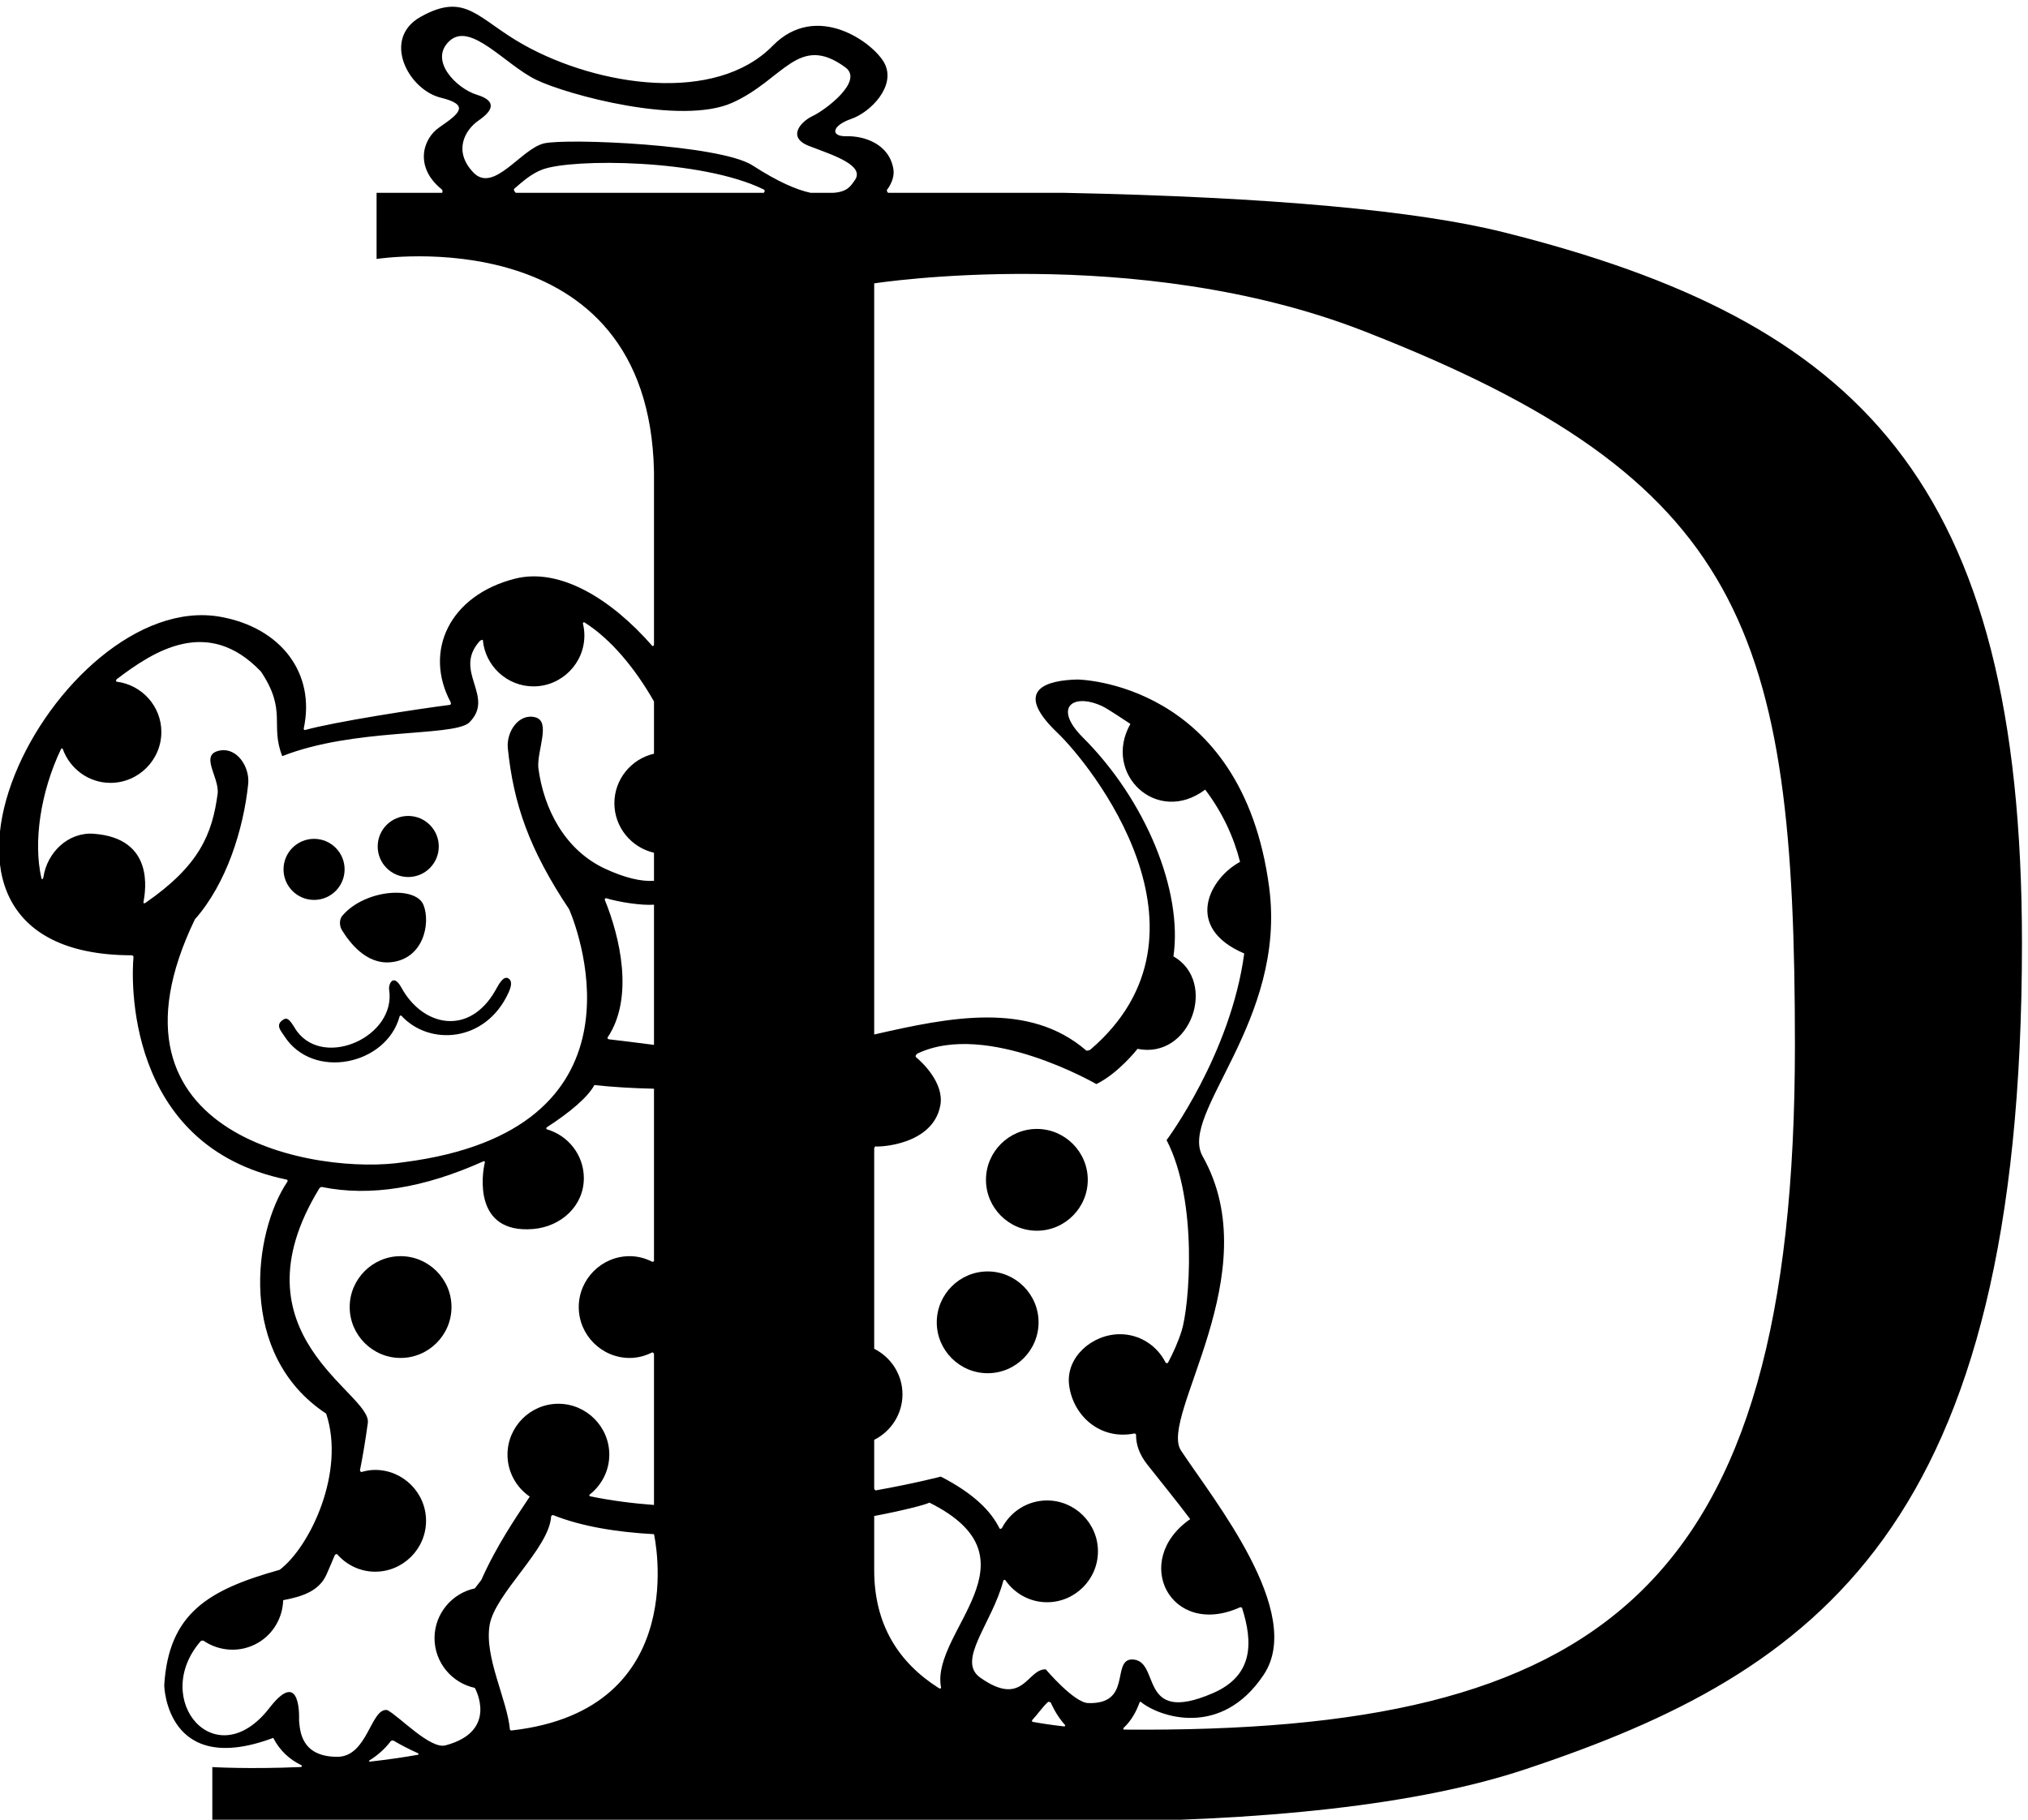 <?xml version="1.0" encoding="UTF-8" standalone="no"?>
<svg xmlns:inkscape="http://www.inkscape.org/namespaces/inkscape" xmlns:sodipodi="http://sodipodi.sourceforge.net/DTD/sodipodi-0.dtd" xmlns="http://www.w3.org/2000/svg" xmlns:svg="http://www.w3.org/2000/svg" version="1.1" id="svg1" width="610.523" height="547.925" viewBox="0 0 610.523 547.925">
  <defs id="defs1"></defs>
  <g id="g1" transform="translate(-118.115,-246.357)">
    <path id="path1" d="m 4290.86,5561.88 c -193.66,48.46 -524.42,79.6 -993.32,89.11 H 2898.3 c 0,0 -4.16,4.49 -2.44,6.78 11.71,15.64 16.8,32.51 14.44,46.92 -9.48,57.85 -67.4,75.43 -105.67,74.4 -38.26,-1.03 -33.66,24.18 10.17,39.23 43.83,15.04 102.16,74.56 75.38,125.88 -23.93,45.89 -153.3,141.6 -253.18,39.64 -129.35,-132.03 -394.65,-91.95 -562.9,1.89 -105.45,58.81 -130.88,121.39 -233.91,63.69 -88.81,-49.74 -27.92,-165.03 45.5,-182.99 67.83,-16.6 41.41,-36.39 -3.31,-67.31 -38.86,-26.86 -55.71,-90.98 5.47,-140.24 3.33,-2.68 1.12,-7.89 1.12,-7.89 h -148.5 v -149.71 c 0,0 616.8,96.17 627.93,-482.4 v -391.94 c 0,0 -2.54,-3.21 -3.81,-1.75 -93.35,106.88 -209.65,177.8 -310.52,152.32 -148.12,-37.42 -208.11,-163.94 -145.7,-280.22 0.89,-1.67 0.02,-5.32 -1.42,-5.5 -69.29,-8.58 -262.21,-38.39 -328.77,-57.06 -1.26,-0.35 -2.94,1.93 -2.62,3.41 27.17,125.32 -51.63,228.44 -188.3,252.95 -368.51,66.09 -807.053,-765.55 -200.96,-766.27 1.48,0 4.19,-1.66 3.97,-3.81 -4.36,-43.13 -22.39,-428.63 347.34,-504.15 1.21,-0.25 1.93,-3.17 1.09,-4.41 -77.09,-113.9 -114.66,-392.02 87.63,-525.22 43.93,-131.78 -36.01,-301.01 -105.13,-353.58 -162.03,-45.36 -251.32,-98.65 -261.4,-261.4 0,0 3.98,-210 246.79,-119.16 14.86,-29.21 37.43,-49.13 63.29,-61.69 2.82,-1.37 1.79,-4.17 -1.56,-4.31 -117.3,-5.07 -199.67,-0.11 -199.67,-0.11 v -124.1 h 1928.89 c 456.26,0 803.59,39.58 1042.04,118.82 665.05,220.87 1125.21,549 1125.21,1870.19 0,1047.84 -370.03,1408.83 -1173.93,1609.99 z M 1329.21,4006.23 c 71.49,80.66 110.09,204.17 120.7,306.81 3.6,38.16 -24.8,81.64 -62.65,75.6 -49.69,-7.91 -2.88,-59.04 -6.48,-97.2 -12.09,-92.42 -41.48,-163.64 -163.69,-248.02 -1.59,-1.1 -4.84,-1.74 -4.24,1.65 4.61,25.92 25.52,144.72 -112.67,154.91 -57.52,4.24 -105.633,-42.29 -113.828,-98.39 -0.723,-4.95 -3.653,-6.1 -4.704,-1.46 -18.183,80.39 -2.48,192.96 44.502,291.55 0.79,1.66 3.37,1.97 3.89,0.5 15.89,-44.62 58.16,-76.98 108.06,-76.98 63.37,0 115.22,51.85 115.22,115.21 0,58.52 -44.35,106.74 -101.03,113.82 -2.18,0.27 -2.11,4.07 0.18,5.81 82.92,62.92 205.55,143.61 326.24,17.19 59.77,-89.29 20.17,-120.25 48.25,-191.54 162.7,64.11 380.82,43.7 421.98,74.88 62.65,59.77 -37.44,116.66 25.2,185.8 1.15,1.37 6.74,3.72 6.91,1.91 5.38,-58.46 54.79,-104.66 114.58,-104.66 63.37,0 115.22,51.84 115.22,115.22 0,9.27 -1.15,18.27 -3.26,26.91 -0.47,1.96 1.8,3.76 3.49,2.7 59.6,-37.55 114.59,-103.91 157.32,-178.93 v -118.3 c -51.13,-11.74 -89.65,-57.55 -89.65,-112.11 0,-54.56 38.52,-100.36 89.65,-112.11 v -63.59 c -28.75,-1.8 -65.17,6.31 -110.53,27.36 -90.78,42.12 -138.98,134.66 -151.23,228.27 -3.6,38.17 29.02,104.77 -6.48,114.5 -36.97,10.14 -66.25,-31.69 -62.64,-69.85 12.96,-125.55 47.54,-227.64 139.04,-365.04 24.49,-57.61 186.23,-500.13 -374.01,-572.14 -190.83,-30.24 -712.38,53.94 -473.34,549.72 z m 927.84,44.07 c -0.75,1.85 1.34,4.25 3.17,3.7 29.01,-8.88 81.4,-16.87 108.18,-14.57 V 3722 c -36.35,4.61 -71.21,9.19 -102.13,12.65 -1.64,0.19 -3.77,2.56 -3.23,3.58 61.36,91.18 27.63,229.81 -5.99,312.07 z M 1834.42,2114.88 c -36.81,-6.44 -73.26,-11.47 -108.76,-15.51 -2.48,-0.28 -3.13,1.68 -1.02,2.99 17.8,11.09 34.31,25.28 48.02,43.47 0.82,1.09 4.97,1.79 6.26,1.02 16.08,-9.54 34.78,-19.29 54.6,-28.19 2.11,-0.95 2.72,-3.46 0.9,-3.78 z m 128.43,151.41 c 0,0 55.3,-97.83 -66.48,-130.14 -34.86,-9.25 -105.16,66.56 -131.77,79.94 -37.45,5.76 -43.93,-105.84 -113.06,-105.84 -84.86,0 -84.27,63.36 -86.53,81.86 0,0 6.51,123.85 -66.86,29.02 -121.96,-157.65 -270.4,19.07 -155.74,151.03 0.98,1.12 5.36,1.62 6.57,0.79 35.67,-24.31 83.67,-27.7 123.23,-4.54 35.5,20.77 55.73,57.95 56.83,96.43 43.39,8.16 81.4,20.63 98.01,58.01 6.27,14.11 12.52,28.63 18.73,43.74 0.8,1.96 4.5,3.35 5.59,2.11 21.11,-23.93 51.62,-39.36 85.86,-39.36 63.37,0 115.22,51.84 115.22,115.21 0,63.37 -51.85,115.22 -115.22,115.22 -10.63,0 -20.77,-1.83 -30.51,-4.66 -1.65,-0.48 -4.2,2.04 -3.84,3.84 6.35,31.73 12.33,66.98 17.79,107.39 9.18,68.05 -312.85,199.11 -109.53,531.16 0.86,1.41 4.34,3.31 5.2,2.85 110.22,-22.41 231.25,-2.35 366.16,58.15 1.45,0.64 3.6,-0.29 3.13,-2.23 -6.91,-27.8 -25.86,-161.91 108.77,-151.14 63.17,5.05 115.22,51.85 115.22,115.21 0,52.45 -35.62,96.76 -83.8,110.54 -1.68,0.48 -1.52,3.6 0.23,4.73 53.14,34.35 93.12,68.57 107.47,95.53 40.66,-4.57 86.35,-7.3 134.88,-8.35 v -390.52 c 0,0 -2.67,-1.88 -4.02,-1.19 -15.45,7.83 -32.65,12.6 -51.06,12.6 -63.37,0 -115.22,-51.85 -115.22,-115.22 0,-63.37 51.85,-115.21 115.22,-115.21 18.35,0 35.5,4.73 50.9,12.52 1.41,0.71 4.18,-2.84 4.18,-2.84 v -342.5 c -49.08,3.67 -97.79,9.93 -144.79,19.7 -1.53,0.32 -2.16,2.76 -0.97,3.69 27,21.12 44.59,53.78 44.59,90.51 0,63.37 -51.85,115.22 -115.22,115.22 -63.37,0 -115.21,-51.85 -115.21,-115.22 0,-39.35 20.03,-74.2 50.35,-95.01 -31.72,-47.81 -75.34,-111.48 -109.63,-188.8 l -14.67,-18.95 c -51.95,-11.12 -91.22,-57.5 -91.22,-112.64 0,-55.14 39.27,-101.52 91.22,-112.64 z m 84.2,-96.26 c -1.48,-0.54 -4.61,0.51 -4.71,1.57 -6.18,68.63 -58.6,164.39 -45.88,237.47 12.2,70.95 135.14,173.61 139.06,245.16 0.09,1.71 3.16,3.81 4.71,3.19 64.27,-25.67 143.79,-38.56 228.17,-43.16 0,0 90.2,-397.24 -321.35,-444.23 z m 569.92,3480.96 h -561.33 c 0,0 -7,6.35 -3.17,9.64 19,16.29 38.29,33.72 63.21,43.09 67.64,25.46 361.03,23.86 501.1,-45.16 4.74,-2.34 0.19,-7.57 0.19,-7.57 z m 206,28.62 c -9.49,-13.44 -16.8,-26.45 -49.01,-28.62 h -50.92 c -31.8,6.69 -74.07,24.94 -131.4,61.96 -73.65,47.53 -420,62 -472.01,50 -51.99,-12.01 -113.99,-114.01 -160,-66.01 -46,48.01 -20,96.01 12,118.01 32.01,21.99 42.01,43.99 -3.99,58 -46.01,13.99 -110.01,78 -62.01,122 48.01,44 126,-54 196,-88.01 70.01,-33.99 328.01,-103.99 444.01,-51.99 116,51.99 149.57,158.19 256,80 42.91,-31.54 -48,-98.01 -74,-110 -26,-12 -60,-48.01 -8,-68.01 52,-20 127.33,-43.33 103.33,-77.33 z M 3013.58,2265.5 c -90.86,57.31 -146.73,143.43 -146.73,267.06 v 122.83 c 67.85,13.02 114.66,25.22 125.03,30.29 256.94,-127.91 3.88,-290.84 25.97,-416.82 0.14,-0.79 0.29,-1.58 0.45,-2.37 0,0 -1.5,-3.01 -4.72,-0.99 z m 283.41,-86.41 c -24.45,2.64 -48.2,6.08 -71.28,10.26 -1.47,0.27 -2.27,2.97 -1.23,4.08 12.86,13.66 23.31,29.72 35.73,40.94 1.23,1.11 5.43,-0.15 6.52,-1.73 0,0 11,-27.12 32.07,-50.47 1.1,-1.22 -0.08,-3.27 -1.81,-3.08 z m 54,52.84 c -32.22,1.09 -95.78,76.33 -95.78,76.33 -42.76,1.35 -50.4,-87.85 -148.34,-18.72 -54.6,38.54 26.8,122.76 52.19,219.18 0.54,2.04 3.51,3.03 4.56,1.53 20.82,-30.1 55.32,-50.05 94.47,-50.05 63.37,0 115.22,51.85 115.22,115.22 0,63.37 -51.85,115.22 -115.22,115.22 -44.26,0 -82.76,-25.39 -102.02,-62.25 -1.09,-2.08 -4.69,-2.79 -5.56,-1.01 -19.61,39.95 -59.77,79.73 -132.93,117.26 0,0 -57.56,-15.19 -147.35,-31.25 -1.12,-0.19 -3.38,3.54 -3.38,3.54 v 110.94 c 37.85,18.93 64.01,58.07 64.01,103.06 0,44.99 -26.16,84.13 -64.01,103.07 v 454.27 c 0,0 1.94,4.12 2.92,3.91 7.6,-1.65 129.71,2.66 146.69,92.52 9.57,50.66 -41.16,98.07 -54.58,109.18 -3.37,2.79 1.07,7.63 3.27,8.67 156.64,74.49 404.56,-69.29 404.56,-69.29 50.64,24.89 93.18,79.77 93.18,79.77 120.2,-24.55 181.97,151.78 81.29,209.41 21.27,146.95 -61.66,353.31 -206.57,497.14 -66.31,67.52 -19.89,99.87 45.86,68.99 13.64,-6.41 56.52,-35.8 63.3,-39.94 -63.79,-112.48 59.82,-230.92 169.3,-148.74 39.48,-52.35 64.69,-107.57 78.9,-163.55 -69.53,-37.46 -128.2,-148.7 9.45,-207.37 -30.69,-228.42 -175.74,-422.53 -175.74,-422.53 72.25,-139.48 51.25,-377.54 34.02,-431.98 -8.24,-26.05 -19.12,-49.68 -30.7,-71.72 -0.98,-1.88 -4.72,-1.7 -5.67,0.21 -18.92,37.87 -58.08,64.06 -103.09,64.06 -63.37,0 -123.08,-52.33 -115.22,-115.21 8.5,-68.07 69.05,-125.24 147.88,-109.53 1.23,0.25 3.65,-1.52 3.64,-2.67 -0.15,-22.09 7.08,-44.34 25.73,-68.02 29.56,-37.53 63.98,-79.56 96.89,-123.18 -135.07,-93.8 -44.33,-270.9 113.14,-199.51 0.56,0.25 3.82,-0.37 4.13,-1.36 24.62,-77.22 26.8,-152.96 -65.77,-193.06 -174.71,-75.69 -114.84,79.84 -186.05,76.12 -42.72,-5.36 2.13,-102.02 -96.62,-98.66 z m 81.31,-60.1 c -1.75,0.01 -2.28,2.6 -0.85,3.93 17.81,16.6 29.17,38.24 35.96,57.25 0.31,0.88 1.73,2.55 2.78,1.68 40.52,-33.46 181.63,-83.78 278.3,61.33 93.74,140.71 -113.06,395.34 -187.23,507.67 -50.62,76.67 198.75,401.1 48.97,666.1 -54.75,96.87 190.95,304.94 150.58,609.29 -61.88,466.6 -433.92,470.08 -433.92,470.08 -65.3,-1.43 -150.31,-20.58 -45.03,-120.9 73.77,-70.29 382.41,-452.82 74.31,-717.05 -1.47,-1.27 -8.15,-2.98 -9.1,-2.16 -129.66,112.15 -308.79,75.74 -480.22,36.45 v 1700.47 c 0,0 593.2,92.96 1108.57,-108.13 861.15,-335.96 975.5,-676 975.5,-1617.1 0,-1239.44 -440.98,-1557.44 -1518.62,-1548.91" style="fill:#000000;fill-opacity:1;fill-rule:nonzero;stroke:none" transform="matrix(0.133,0,0,-0.133,0,1056)"></path>
    <path id="path2" d="m 1598.97,4050.2 c 38.16,0 69.13,30.96 69.13,69.13 0,38.17 -30.97,69.13 -69.13,69.13 -38.17,0 -69.13,-30.96 -69.13,-69.13 0,-38.17 30.96,-69.13 69.13,-69.13" style="fill:#000000;fill-opacity:1;fill-rule:nonzero;stroke:none" transform="matrix(0.133,0,0,-0.133,0,1056)"></path>
    <path id="path3" d="m 1812.12,4102.04 c 38.17,0 69.13,30.97 69.13,69.14 0,38.16 -30.96,69.13 -69.13,69.13 -38.17,0 -69.13,-30.97 -69.13,-69.13 0,-38.17 30.96,-69.14 69.13,-69.14" style="fill:#000000;fill-opacity:1;fill-rule:nonzero;stroke:none" transform="matrix(0.133,0,0,-0.133,0,1056)"></path>
    <path id="path4" d="m 1661.74,3982.33 c 16.42,-26.61 53.81,-78.28 110.06,-73.28 74.48,6.63 91.54,87.58 74.89,129.63 -17.42,43.95 -131.96,35.62 -183.19,-23.63 -7.98,-8.6 -7.18,-23.94 -1.76,-32.72" style="fill:#000000;fill-opacity:1;fill-rule:nonzero;stroke:none" transform="matrix(0.133,0,0,-0.133,0,1056)"></path>
    <path id="path5" d="m 1792.65,3786.66 c 0.41,1.52 3.05,2.42 4.03,1.35 63.16,-69 190.98,-60.59 242.36,52.12 5.26,11.53 10.28,26.67 -0.85,32.75 -11.28,5.87 -21.92,-15.39 -28.21,-26.56 -59.55,-105.77 -165.36,-82.99 -213.59,5.81 -18.37,32.98 -29.34,6.77 -27.5,-5.09 16.4,-105.34 -144.9,-178.92 -208.28,-94.76 -7.72,10.24 -17.9,34.1 -29.11,28.12 -22.55,-12.03 -7.2,-26.86 -0.42,-37.58 64.43,-101.99 231.8,-66.73 261.57,43.84" style="fill:#000000;fill-opacity:1;fill-rule:nonzero;stroke:none" transform="matrix(0.133,0,0,-0.133,0,1056)"></path>
    <path id="path6" d="m 3350.27,3416.5 c 0,63.37 -51.85,115.22 -115.22,115.22 -63.37,0 -115.21,-51.85 -115.21,-115.22 0,-63.37 51.84,-115.21 115.21,-115.21 63.37,0 115.22,51.84 115.22,115.21" style="fill:#000000;fill-opacity:1;fill-rule:nonzero;stroke:none" transform="matrix(0.133,0,0,-0.133,0,1056)"></path>
    <path id="path7" d="m 3123.67,3209.11 c -63.36,0 -115.21,-51.85 -115.21,-115.22 0,-63.36 51.85,-115.21 115.21,-115.21 63.38,0 115.22,51.85 115.22,115.21 0,63.37 -51.84,115.22 -115.22,115.22" style="fill:#000000;fill-opacity:1;fill-rule:nonzero;stroke:none" transform="matrix(0.133,0,0,-0.133,0,1056)"></path>
    <path id="path8" d="m 1794.83,3243.68 c -63.36,0 -115.21,-51.85 -115.21,-115.22 0,-63.37 51.85,-115.21 115.21,-115.21 63.38,0 115.22,51.84 115.22,115.21 0,63.37 -51.84,115.22 -115.22,115.22" style="fill:#000000;fill-opacity:1;fill-rule:nonzero;stroke:none" transform="matrix(0.133,0,0,-0.133,0,1056)"></path>
  </g>
</svg>
